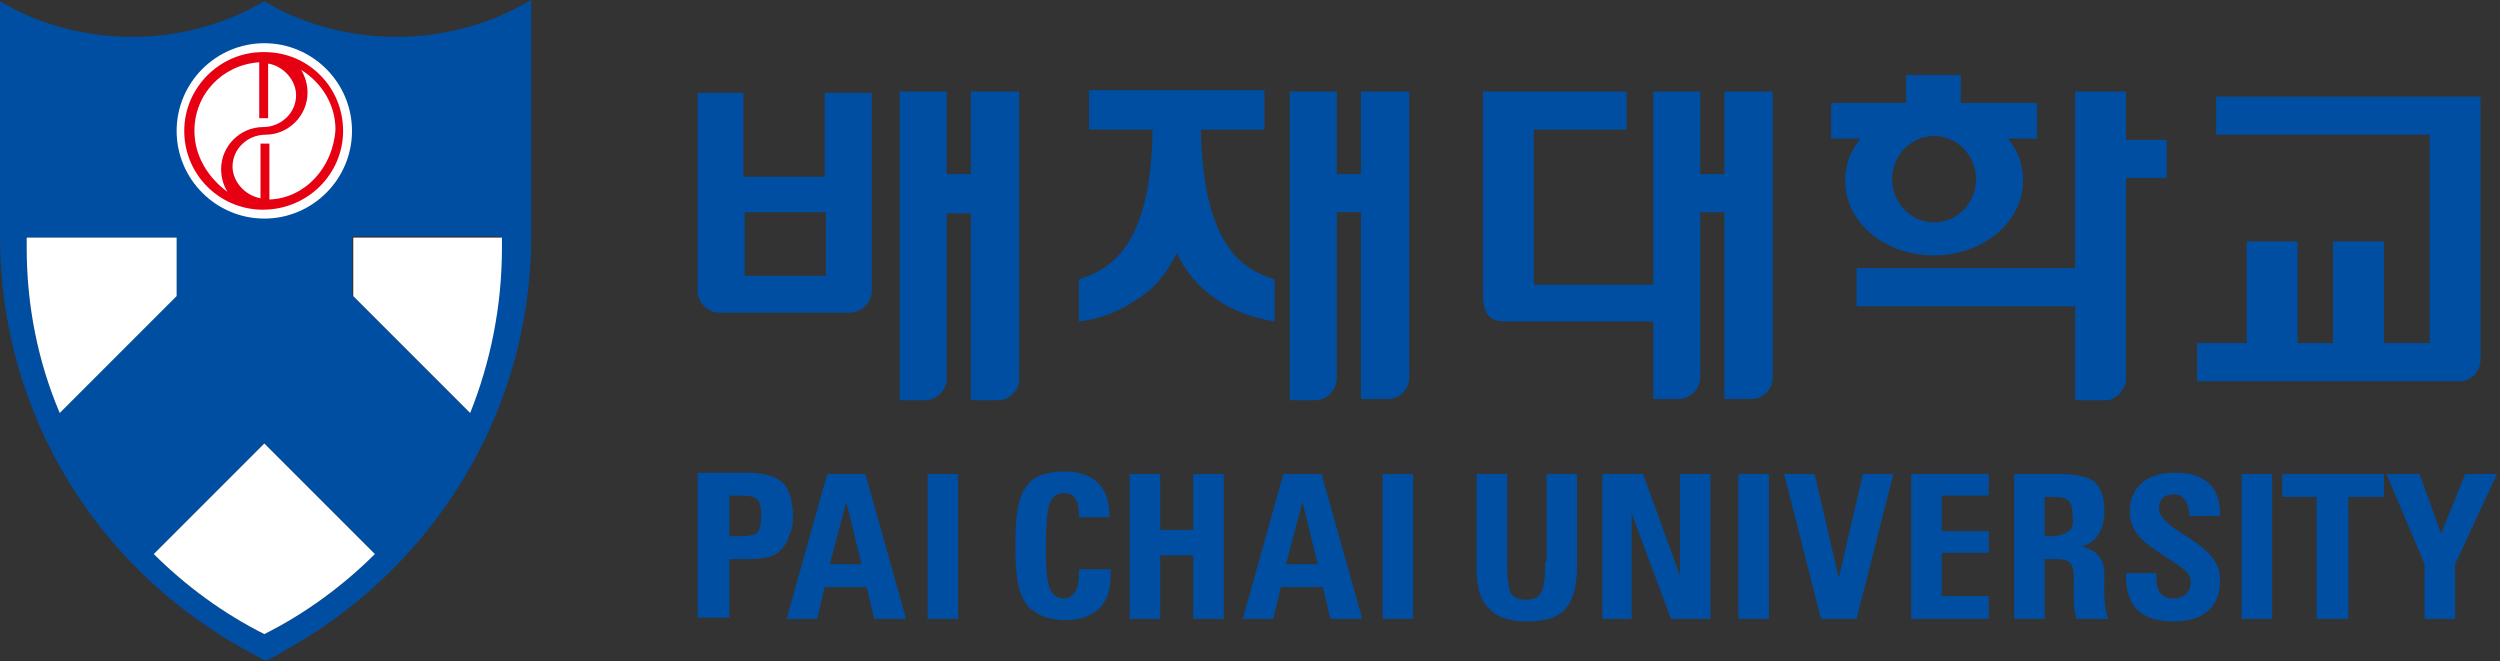 <svg width="469" height="124" viewBox="0 0 469 124" fill="none" xmlns="http://www.w3.org/2000/svg">
<rect x="0" y="0" width="469" height="124" fill="#333333" stroke="none"/>
<path d="M148.757 97.029C148.757 93.93 148.042 91.785 146.85 90.593C145.658 89.401 143.274 88.686 140.175 88.686H130.878V115.862H136.838V104.896H140.175H140.414C142.321 104.896 143.751 104.658 144.466 104.419C145.181 104.181 146.135 103.704 146.612 102.989C147.327 102.274 147.804 101.559 148.042 100.367C148.519 99.652 148.757 98.46 148.757 97.029ZM142.082 99.89C141.606 100.367 140.414 100.605 138.745 100.605H136.838V92.977H139.222C140.652 92.977 141.606 93.215 142.082 93.692C142.559 94.169 142.798 95.122 142.798 96.552C142.798 98.46 142.559 99.413 142.082 99.89Z" fill="#004EA2"/>
<path d="M155.195 88.922L147.566 116.099H153.288L154.718 110.139H162.585L164.015 116.099H169.975L162.347 88.922H155.195V88.922ZM155.672 105.848L158.771 94.166L161.632 105.848H155.672Z" fill="#004EA2"/>
<path d="M179.749 88.922H174.027V116.099H179.749V88.922Z" fill="#004EA2"/>
<path d="M208.356 106.8H202.396C202.396 107.038 202.396 107.038 202.396 107.276C202.396 107.515 202.396 107.515 202.396 107.753C202.396 109.184 202.158 110.375 201.681 111.091C201.204 111.806 200.489 112.283 199.535 112.283C198.344 112.283 197.39 111.567 196.913 110.375C196.436 109.184 196.198 106.561 196.198 102.985C196.198 98.456 196.436 95.834 196.913 94.403C197.39 93.211 198.344 92.496 199.535 92.496C200.489 92.496 201.204 92.734 201.681 93.45C202.158 94.165 202.396 95.118 202.396 96.549V97.025H208.118V96.787C208.118 93.926 207.402 92.019 205.972 90.589C204.542 89.159 202.396 88.443 199.774 88.443C198.105 88.443 196.675 88.682 195.244 89.159C194.052 89.635 193.099 90.35 192.384 91.542C191.669 92.496 191.192 93.926 190.953 95.357C190.715 96.787 190.477 98.933 190.477 101.793C190.477 105.846 190.715 108.707 191.192 110.375C191.669 112.044 192.384 113.475 193.576 114.428C194.291 114.905 195.006 115.382 196.198 115.858C197.39 116.097 198.582 116.335 199.774 116.335C202.635 116.335 204.542 115.62 206.21 114.19C207.641 112.759 208.356 110.614 208.356 107.992C208.356 107.753 208.356 107.276 208.356 107.276C208.356 107.038 208.356 106.8 208.356 106.8Z" fill="#004EA2"/>
<path d="M223.851 99.411H217.653V88.922H211.932V116.099H217.653V104.179H223.851V116.099H229.573V88.922H223.851V99.411Z" fill="#004EA2"/>
<path d="M240.776 88.922L233.147 116.099H238.869L240.299 110.139H248.166L249.597 116.099H255.556L247.928 88.922H240.776ZM241.253 105.848L244.352 94.166L247.213 105.848H241.253Z" fill="#004EA2"/>
<path d="M265.093 88.922H259.371V116.099H265.093V88.922Z" fill="#004EA2"/>
<path d="M289.886 105.371C289.886 108.232 289.647 110.139 289.171 111.092C288.694 112.046 287.74 112.523 286.31 112.523C284.88 112.523 283.926 112.046 283.449 111.331C282.972 110.377 282.734 108.47 282.734 105.371V88.922H277.013V106.801C277.013 110.139 277.728 112.761 279.397 114.191C280.827 115.86 283.211 116.575 286.548 116.575C289.886 116.575 292.27 115.86 293.7 114.191C295.131 112.523 295.846 109.9 295.846 106.086V88.922H290.124V105.371H289.886Z" fill="#004EA2"/>
<path d="M331.844 88.922H326.122V116.099H331.844V88.922Z" fill="#004EA2"/>
<path d="M344.954 108.47L340.425 88.922H334.703L341.616 116.099H348.291L355.205 88.922H349.483L344.954 108.47Z" fill="#004EA2"/>
<path d="M315.155 107.993L308.242 88.922H306.096H303.474H300.613V116.099H306.096V96.312L313.486 116.099H315.155H318.254H320.877V88.922H315.155V107.993Z" fill="#004EA2"/>
<path d="M358.543 116.099H373.085V111.807H364.264V103.702H373.085V99.65H364.264V92.975H373.085V88.922H358.543V116.099Z" fill="#004EA2"/>
<path d="M394.778 108.232C394.778 106.086 394.54 103.464 390.487 102.51C394.302 101.557 394.778 97.742 394.778 95.835C394.778 93.213 394.063 91.306 392.871 90.352C391.679 89.399 389.295 88.922 385.958 88.922H377.853V116.099H383.574V104.894H385.958C387.15 104.894 387.865 105.133 388.342 105.609C388.819 106.086 389.057 107.04 389.057 108.47C389.057 109.9 388.819 113.953 389.534 116.099H395.494C394.54 113.715 394.778 109.9 394.778 108.232ZM388.103 99.65C387.388 100.126 386.435 100.603 384.766 100.603H383.574V93.213H385.004C386.673 93.213 387.627 93.451 388.103 93.928C388.58 94.405 388.819 95.358 388.819 96.789C389.057 98.219 388.819 99.173 388.103 99.65Z" fill="#004EA2"/>
<path d="M409.797 100.367C406.698 98.46 405.029 97.029 405.029 95.361C405.029 94.168 405.506 92.738 407.89 92.738C410.274 92.738 410.751 95.599 410.751 96.791H416.472V96.314C416.472 93.453 415.519 88.686 408.128 88.686C400.5 88.686 399.546 93.692 399.546 95.837C399.546 100.605 403.122 102.274 406.936 104.896C409.797 106.803 410.989 107.519 410.989 109.187C410.989 111.571 409.082 112.286 407.89 112.286C404.076 112.286 404.552 108.71 404.552 107.519H398.831C398.831 107.519 398.831 107.757 398.831 107.995C398.831 115.862 404.314 116.577 407.89 116.577C415.042 116.577 416.472 112.048 416.472 109.187C416.472 107.042 416.472 104.419 409.797 100.367Z" fill="#004EA2"/>
<path d="M426.246 88.922H420.524V116.099H426.246V88.922Z" fill="#004EA2"/>
<path d="M428.153 93.213H434.59V116.099H440.55V93.213H447.225V88.922H428.153V93.213Z" fill="#004EA2"/>
<path d="M462.482 88.922L457.952 100.126L453.899 88.922H447.701L454.853 105.848V116.099H460.574V105.848L468.441 88.922H462.482Z" fill="#004EA2"/>
<path d="M134.931 58.65H159.485C161.631 58.65 163.538 56.743 163.538 54.597V17.408H154.717V33.142H139.46V17.408H130.878V54.597C130.878 56.743 132.785 58.65 134.931 58.65ZM139.698 39.817H154.956V51.737H139.698V39.817V39.817Z" fill="#004EA2"/>
<path d="M465.343 67.464V18.117H415.758V25.269H455.807V64.365H447.225V45.294H437.69V64.365H431.015V45.294H421.479V64.365H412.182V71.517H461.529C463.674 71.517 465.343 69.61 465.343 67.464Z" fill="#004EA2"/>
<path d="M398.831 33.377H406.46V26.225H398.831V17.166H389.295V50.303H348.292V57.454H389.295V75.095H395.255C397.162 74.857 398.831 72.95 398.831 71.043V33.377Z" fill="#004EA2"/>
<path d="M323.5 32.661H318.97V17.166H310.15V53.402H287.741V24.318H305.143V17.166H278.205V55.309C278.205 57.216 278.682 58.646 279.397 59.361C280.112 60.077 281.304 60.315 282.735 60.315H310.15V74.857H314.917C317.063 74.857 318.97 72.95 318.97 70.804V39.813H323.5V74.857H328.506C330.89 74.857 332.559 72.95 332.559 70.804V17.166H323.5V32.661Z" fill="#004EA2"/>
<path d="M191.191 17.166H182.132V32.661H177.603V17.166H168.782V75.095H173.55C175.696 75.095 177.603 73.188 177.603 71.043V40.052H182.132V75.095H187.138C189.522 75.095 191.191 73.188 191.191 71.043V17.166Z" fill="#004EA2"/>
<path d="M346.147 33.853C346.147 41.72 353.537 47.918 362.834 47.918C371.893 47.918 379.522 41.72 379.522 33.853C379.522 30.992 378.568 28.132 376.661 25.986H382.144V19.311H367.84V14.066H357.59V19.311H343.524V25.986H349.007C347.339 28.132 346.147 30.754 346.147 33.853ZM362.834 25.509C367.125 25.509 370.701 29.085 370.701 33.615C370.701 38.144 367.125 41.72 362.834 41.72C358.543 41.72 354.967 38.144 354.967 33.615C354.967 29.085 358.543 25.509 362.834 25.509Z" fill="#004EA2"/>
<path d="M250.789 70.804V39.813H255.319V74.857H260.325C262.709 74.857 264.378 72.95 264.378 70.804V17.166H255.319V32.661H250.789V17.166H241.969V75.095H246.737C248.882 75.095 250.789 73.188 250.789 70.804Z" fill="#004EA2"/>
<path d="M220.752 47.438C222.42 51.014 225.043 54.113 228.38 56.259C231.479 58.404 235.055 59.596 239.108 60.311V52.444C234.578 50.776 225.758 48.153 225.281 24.314H237.201V16.924H204.303V24.314H216.222C215.984 47.915 206.925 50.776 202.396 52.444V60.311C206.448 59.834 210.024 58.404 213.123 56.259C216.699 54.113 219.083 51.014 220.752 47.438Z" fill="#004EA2"/>
<path d="M74.378 6.913C65.32 6.913 56.737 4.529 49.586 0.238C42.195 4.529 33.852 6.913 24.793 6.913C15.734 6.913 7.152 4.529 0 0.238V44.341C0 78.193 18.833 107.277 46.725 122.295C47.678 122.772 48.87 123.487 49.824 123.964C50.778 123.487 51.969 123.01 52.923 122.295C80.577 107.277 99.648 77.954 99.648 44.341V0C92.019 4.529 83.437 6.913 74.378 6.913ZM5.006 44.579H33.136V55.545L11.204 77.478C7.152 67.942 5.006 57.453 5.006 46.486V44.579V44.579ZM49.586 118.958C41.957 115.143 34.805 109.899 28.846 103.939L49.586 83.199L70.326 103.939C64.366 109.899 57.214 115.143 49.586 118.958ZM87.967 77.239L66.035 55.307V44.341H93.927V46.248C94.165 57.453 92.019 67.703 87.967 77.239Z" fill="#004EA2"/>
<path d="M66.273 44.578H94.165V46.485C94.165 57.451 92.02 67.941 88.206 77.476L66.273 55.544V44.578V44.578Z" fill="white"/>
<path d="M70.327 103.937C64.367 109.897 57.215 115.142 49.587 118.956C41.958 115.142 34.806 109.897 28.847 103.937L49.587 83.197L70.327 103.937Z" fill="white"/>
<path d="M33.137 44.578V55.544L11.205 77.476C7.152 67.941 5.007 57.451 5.007 46.485V44.578H33.137Z" fill="white"/>
<path d="M66.035 24.556C66.035 33.615 58.645 41.006 49.586 41.006C40.527 41.006 33.137 33.615 33.137 24.556C33.137 15.498 40.527 8.107 49.586 8.107C58.645 8.107 66.035 15.498 66.035 24.556Z" fill="white"/>
<path d="M64.365 24.554C64.365 16.448 57.929 9.773 49.585 9.773H49.347C41.241 9.773 34.566 16.448 34.566 24.554C34.566 32.659 41.003 39.096 48.87 39.334C49.108 39.334 49.347 39.334 49.347 39.334C57.691 39.334 64.365 32.659 64.365 24.554ZM36.474 24.554C36.474 17.64 41.718 12.157 48.632 11.681V22.17H50.3V11.919C53.161 12.396 55.545 15.018 55.545 17.879C55.545 21.216 52.684 23.839 49.347 23.839C45.056 23.839 41.48 27.415 41.48 31.706C41.48 33.374 41.957 34.805 42.672 35.997C39.096 33.374 36.474 29.322 36.474 24.554ZM50.539 37.427V26.938H48.87V37.188C46.009 36.712 43.625 34.09 43.625 31.229C43.625 27.891 46.486 25.269 49.824 25.269C54.115 25.269 57.691 21.693 57.691 17.402C57.691 15.733 57.214 14.303 56.498 13.111C60.313 15.495 62.935 19.547 62.935 24.315C62.458 31.467 57.214 37.189 50.539 37.427Z" fill="#E60012"/>
</svg>
